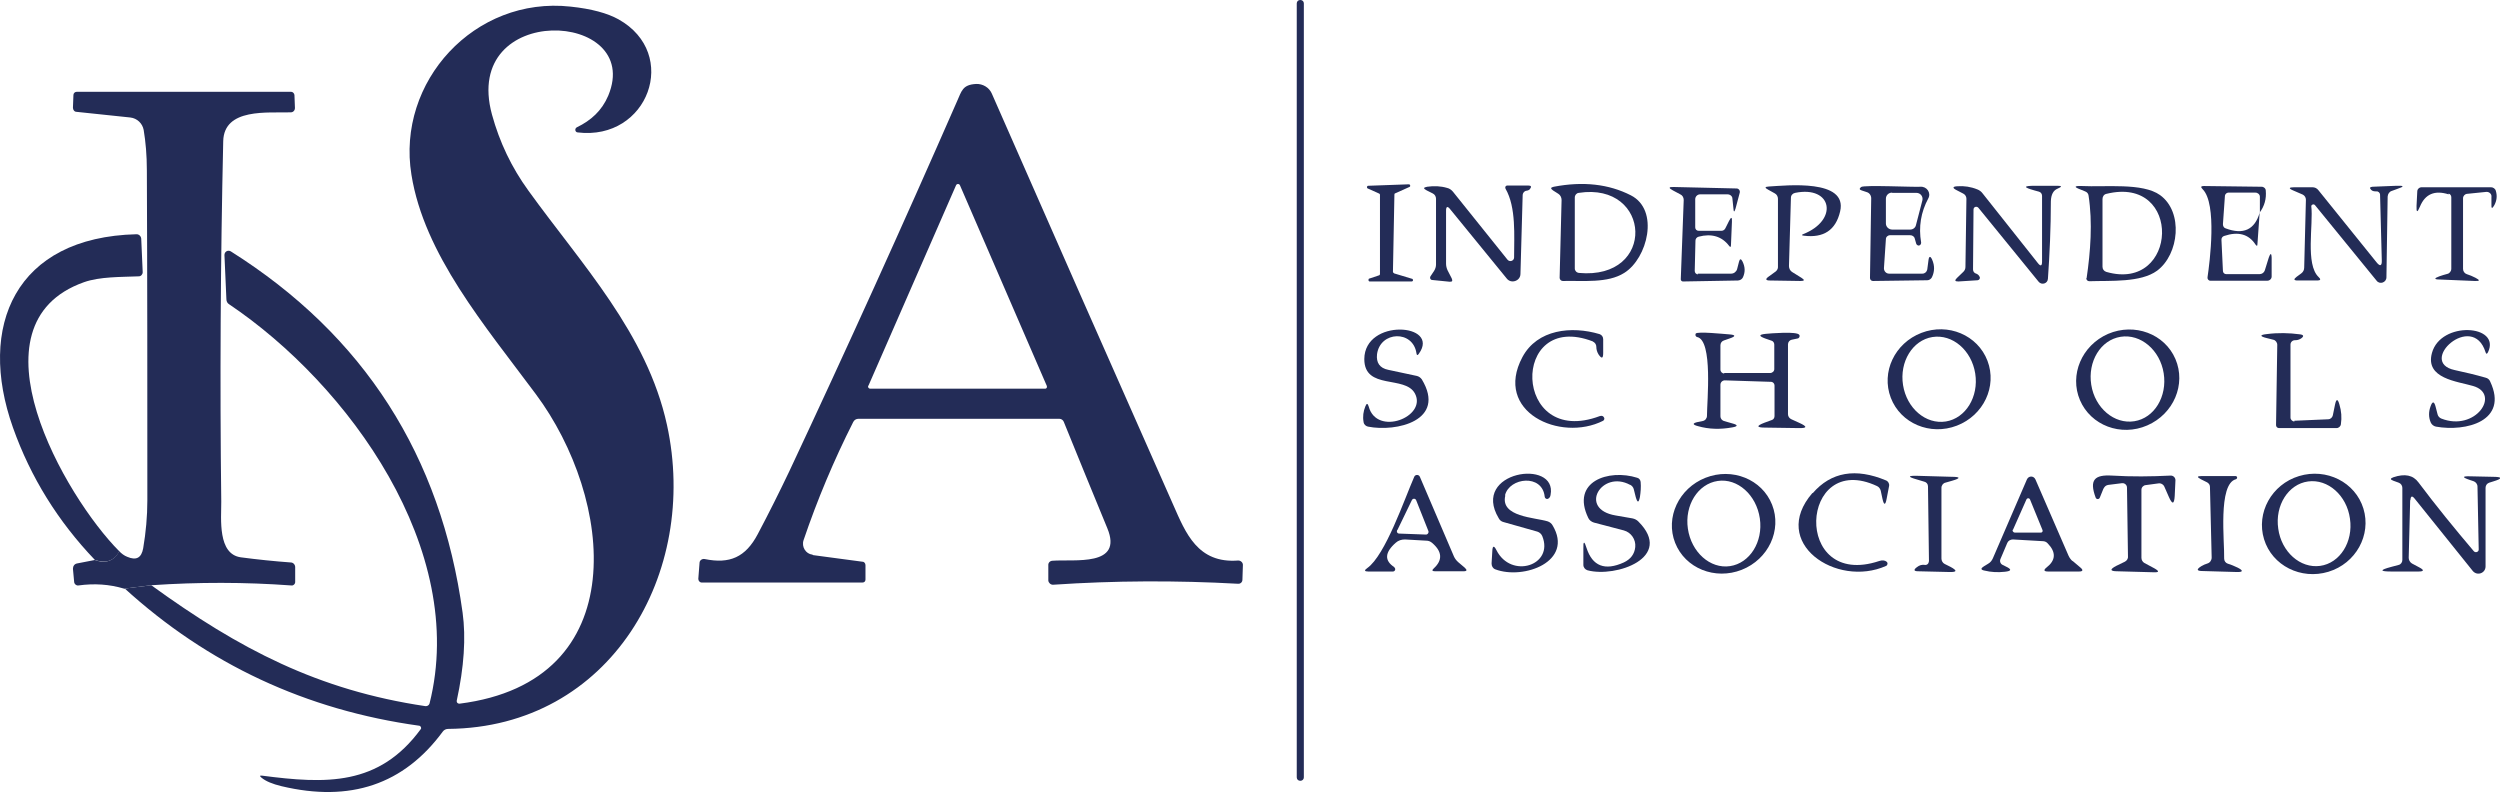 <svg xmlns="http://www.w3.org/2000/svg" id="Layer_2" viewBox="0 0 1021.4 323.7"><defs><style>      .st0 {        fill: #232c57;      }    </style></defs><g id="Capa_2"><g><path class="st0" d="M532.7,317.6c0,.8-.6,1.4-1.4,1.4h-.1c-.8,0-1.4-.6-1.4-1.4V1.4c0-.8.6-1.4,1.4-1.4h.1c.8,0,1.4.6,1.4,1.4v316.2h0Z"></path><path class="st0" d="M50.7,240.5l11.1-1.4c36,26.1,68.2,42.9,112,49.4.8.1,1.5-.4,1.7-1.1,15.8-62.8-33-130.2-81.9-163.1-.7-.4-1.1-1.2-1.1-2l-.8-18.1c0-1.4,1.4-2.2,2.6-1.5,54.4,34.3,85.9,83.5,94.7,147.6,1.4,10.2.6,22.2-2.4,36-.1.7.4,1.2,1.1,1.2,72-9.1,62.8-84.1,31.2-126.5-20.9-28.1-45.6-57.1-50.8-89.6C161.9,33.4,193.9-1.6,233.1,2.7c8.6.9,15.1,2.7,19.6,5.2,25.2,14.1,12.1,49.7-16.7,46.2-1.1-.1-1.3-1.6-.3-2.1,5.8-2.8,10.2-6.8,12.8-12.9,14.6-35-60.1-38.6-47.5,7.7,3.1,11.3,8,21.6,14.9,31.1,21.7,30.1,48.4,58.2,56.6,95.7,13.2,60.4-22.9,123.6-89.4,124.2-.9,0-1.7.4-2.2,1.1-15.9,21.6-37.8,29-65.9,22.3-3.7-.9-6.4-2-8.2-3.5-.8-.7-.7-.9.3-.8,26.1,3.4,47.7,4.3,64.8-19,.4-.5,0-1.3-.6-1.4-46.2-6.4-86.4-25.1-120.6-56.3h0Z"></path><path class="st0" d="M332.2,226.8l20.2,2.7c.7,0,1.2.7,1.2,1.4v5.9c0,.7-.5,1.2-1.2,1.2h-65.7c-.8,0-1.4-.7-1.4-1.5l.5-6.5c0-1.1,1.1-1.8,2.1-1.6,10.2,2.1,16.7-.7,21.7-10.2,4.5-8.5,8.8-17.1,12.9-25.7,23.5-50.1,46.3-100.4,68.5-151.1,1.9-4.2,2.2-6.8,7.8-7.1,2.7-.1,5.3,1.4,6.4,3.9,24.5,55.8,49.2,111.8,74.2,168.2,5,11.3,9.9,23.9,26.5,22.6,1,0,1.9.8,1.9,1.8l-.2,6.1c0,.9-.8,1.7-1.8,1.6-25.2-1.4-50.4-1.3-75.6.4-1,0-1.8-.8-1.9-1.7v-6.2c-.1-1,.6-1.8,1.6-1.9,9-.7,29.1,2.6,22.5-13.3-6-14.5-11.9-29-17.8-43.5-.3-.7-1-1.2-1.8-1.2h-82.1c-.9,0-1.7.5-2.1,1.3-7.9,15.6-14.7,31.8-20.3,48.3-.9,2.7.9,5.6,3.6,5.9M354.7,157.6c-.2.6.2,1.2.8,1.2h71.4c.6.1,1-.5.8-1.1l-35.5-82c-.3-.7-1.3-.7-1.6,0l-35.8,81.9h0Z"></path><path class="st0" d="M61.8,239.1l-11.1,1.4c-6-1.8-12.2-2.2-18.7-1.3-.8.1-1.6-.5-1.7-1.4l-.5-5.4c0-1.1.6-2,1.7-2.2l7.2-1.4c4.5,1.6,7.9.4,10-3.6,1,1,2,1.8,3.3,2.3,3.7,1.6,5.8.4,6.5-3.5,1.1-6.5,1.7-13,1.7-19.6,0-44.9,0-89.9-.2-134.8,0-6.2-.5-11.7-1.3-16.5-.5-2.7-2.7-4.8-5.5-5.1l-21.9-2.3c-.9,0-1.5-.8-1.5-1.7l.2-5.2c0-.7.6-1.3,1.4-1.3h87.5c.7,0,1.3.6,1.4,1.3l.2,5.3c0,1-.7,1.8-1.7,1.8-9.3.3-27.3-1.9-27.6,11.8-1.1,49.1-1.4,98.2-.8,147.3,0,7.1-1.5,21.4,8,22.7,6.8.9,13.6,1.6,20.4,2.1,1,0,1.8.9,1.8,1.9v6.1c0,.8-.7,1.5-1.5,1.4-19.1-1.4-38.2-1.4-57.2-.1h0s0,0,0,0Z"></path><path class="st0" d="M569.6,111.7l7.3,2.2c.3,0,.4.4.4.6,0,.3-.3.5-.6.5h-17.1c-.3,0-.5-.3-.5-.6,0-.3.1-.6.4-.6l3.9-1.3c.2,0,.4-.3.4-.6v-32.3c0-.2-.1-.4-.3-.5l-4.7-2.1c-.5-.2-.4-1.1.2-1.1l16.6-.6c.6,0,.8.9.2,1.1l-5.8,2.6c-.2,0-.3.3-.3.5l-.6,31.5c0,.3.2.5.4.6h0Z"></path><path class="st0" d="M590.8,86.1v21.6c0,.9.2,1.8.6,2.7l1.7,3.3c.5,1.1.2,1.5-.9,1.4l-7-.7c-.8,0-1.2-.9-.7-1.6l1.4-2.1c.5-.8.8-1.7.8-2.6v-26.9c0-.9-.5-1.8-1.4-2.2l-2.4-1.2c-1.5-.8-1.4-1.2.2-1.5,2.8-.4,5.5-.3,8.2.5.9.2,1.7.8,2.3,1.5l22.3,27.8c.9,1.1,2.7.5,2.7-.9,0-8.8.9-20.5-3.5-28.1-.3-.6,0-1.3.8-1.3h8.5c1.2,0,1.4.5.7,1.4-.3.4-.7.6-1.2.7-1,0-1.8.9-1.8,1.9l-.9,32.1c0,2.9-3.8,4.2-5.6,1.9l-23.1-28.3c-1.1-1.4-1.7-1.2-1.7.6h0Z"></path><path class="st0" d="M666.3,79.8c11.8,6,6.8,25.8-2.7,31.7-6.8,4.3-16.7,3.1-25.1,3.3-.7,0-1.3-.6-1.3-1.3l.8-31.8c0-1-.5-2-1.3-2.5l-2.2-1.4c-1.1-.8-1-1.2.3-1.5,12-2.3,22.5-1.1,31.5,3.5M645,111.5c31.9,3,29.8-37.3,0-32.7-.9.1-1.6.9-1.6,1.9v29c0,.9.7,1.7,1.7,1.8h0Z"></path><path class="st0" d="M693.6,111.8h13.7c1.1,0,2.1-.8,2.4-1.8l.8-3.1c.3-1.2.8-1.3,1.4-.1,1.1,2.2,1.2,4.3.2,6.5-.4.8-1.1,1.2-2,1.3l-22.5.4c-.5,0-.9-.4-.9-.9l1.2-32.4c0-1-.5-1.9-1.4-2.3l-3-1.6c-1.9-1-1.8-1.5.4-1.4l25.6.6c.9,0,1.5.9,1.3,1.7l-1.7,6.4c-.5,1.7-.8,1.7-.9,0l-.4-3.9c0-1.1-1-1.8-2-1.8h-11.2c-1.1,0-2,.9-2,2v11.5c0,.8.6,1.4,1.4,1.4h9.3c.7,0,1.3-.4,1.6-1l1.5-3c.9-1.8,1.3-1.7,1.2.3l-.4,9.6c0,.8-.3.9-.8.2-2.9-3.8-7.1-5.1-12.4-3.7-.8.2-1.3.9-1.3,1.6l-.3,12.4c0,.8.6,1.4,1.4,1.4h0,0Z"></path><path class="st0" d="M736.6,95.7c14.7-5.7,12-20-3.2-16.9-1,.2-1.7,1-1.7,2l-.8,27.9c0,1,.5,2,1.4,2.5l3.7,2.3c1.4.9,1.3,1.3-.4,1.3l-12.5-.2c-1.8,0-1.9-.6-.5-1.6l2.9-2.1c.5-.4.9-1.1.9-1.7v-28c0-.9-.5-1.8-1.3-2.2l-2.7-1.5c-1.5-.8-1.4-1.2.3-1.3,7.1-.4,32.3-3.2,29.1,10.2-1.8,7.7-6.8,10.9-14.8,9.9-1-.1-1-.4-.1-.7h0Z"></path><path class="st0" d="M780.4,96.1h-8.2c-.9,0-1.7.7-1.7,1.6l-.8,11.9c0,1.2.9,2.2,2.1,2.2h13.6c1,0,1.8-.7,2-1.7l.5-3.8c.2-1.7.8-1.8,1.5-.2,1.1,2.5,1,4.9-.1,7.2-.4.7-1.1,1.2-1.9,1.2l-22.2.3c-.7,0-1.2-.6-1.2-1.2l.5-32.6c0-1.1-.7-2.2-1.8-2.5l-2.1-.7c-1-.3-1-.8-.2-1.4,1.2-.9,21.5.1,24.2-.1,2.6-.2,4.5,2.5,3.2,4.8-3,5.6-4,11.6-2.9,18,0,.5-.2,1-.8,1.2-.5.1-1-.2-1.2-.7l-.6-2.1c-.2-.9-1-1.4-1.9-1.4M773,78.7c-1.4,0-2.5,1.1-2.5,2.5v10.1c0,1.4,1.2,2.5,2.6,2.5h7.3c1.2,0,2.2-.8,2.4-1.9l2.6-10c.4-1.6-.8-3.1-2.4-3.1h-9.9Z"></path><path class="st0" d="M807.1,111.7c.8.2,1.4.7,1.7,1.4.3.6-.1,1.3-.8,1.4l-7.9.5c-1.4,0-1.6-.4-.6-1.4l2.7-2.6c.5-.5.8-1.2.8-1.9l.4-27.9c0-.9-.5-1.7-1.3-2.1l-2.7-1.4c-1.8-.9-1.7-1.5.3-1.6,2.8-.2,5.5.2,8.2,1.3.8.3,1.6.9,2.1,1.6l22.6,28.5c1.1,1.4,1.7,1.2,1.7-.6v-26.9c0-.8-.5-1.5-1.3-1.7l-1.8-.5c-4.7-1.3-4.6-1.9.3-1.9h9.1c1.9,0,1.9.4,0,1.2-1.7.7-2.6,2.4-2.7,5.1,0,11-.5,21.6-1.2,31.7-.1,2-2.6,2.7-3.8,1.2l-24.6-30.2c-.7-.8-2-.4-2,.7l-.2,24.5c0,.8.5,1.5,1.3,1.7h0Z"></path><path class="st0" d="M852.5,113.7c1.6-10.9,2.5-22.8.8-33.8-.1-.8-.6-1.4-1.4-1.7l-1.7-.7c-3-1.1-2.9-1.6.3-1.5,9.6.5,24.9-1.4,32,3.7,9.6,6.9,7.8,24.2-1.2,30.9-6.7,4.9-18.9,4-27.7,4.3-.7,0-1.3-.6-1.2-1.3M860.6,111.1c29.3,8.4,31.3-39.6,0-31.9-1,.2-1.6,1.1-1.6,2.1v27.7c0,1,.6,1.8,1.6,2.1h0Z"></path><path class="st0" d="M923.3,86.9v-6.5c0-1-.9-1.7-1.8-1.7h-10.8c-.9-.1-1.7.6-1.7,1.5l-.8,11.4c0,.8.4,1.5,1.1,1.7,7.2,2.7,11.9.6,13.9-6.4l-.9,12.8c0,.9-.3.9-.8.2-2.8-4.3-7.1-5.4-12.8-3.5-.7.2-1.2.9-1.1,1.7l.6,12.6c0,.7.6,1.3,1.3,1.3h13.7c.9,0,1.8-.6,2.1-1.5l1.3-4.2c1-3.4,1.6-3.3,1.5.2v6.5c0,.9-.8,1.7-1.8,1.7h-23.2c-.8,0-1.3-.7-1.2-1.4.9-6.1,4-30.1-2-36-.9-.9-.7-1.3.5-1.3l23.6.3c.9,0,1.7.7,1.7,1.6.3,3.3-.5,6.3-2.6,9.1h0Z"></path><path class="st0" d="M944.3,84.2c.9,7.6-2.5,23.8,3,29,1,.9.8,1.4-.5,1.4h-8c-1.7,0-1.8-.5-.5-1.5l1.9-1.4c.8-.6,1.2-1.4,1.2-2.4l.7-27.7c0-.9-.5-1.7-1.3-2.1l-3.7-1.6c-2.2-.9-2.1-1.4.3-1.4h7.3c1,0,1.9.4,2.5,1.2l23.7,29.4c1.5,1.9,2.3,1.6,2.2-.8l-.7-26.7c0-.8-.7-1.5-1.5-1.4-.9,0-1.6-.1-2.1-.6-.8-.8-.6-1.2.5-1.3l9.9-.4c3.1-.1,3.2.3.2,1.3l-2.2.8c-1,.3-1.6,1.2-1.7,2.3l-.5,33c0,2.1-2.7,3.1-4,1.4l-25.2-30.9c-.5-.6-1.6-.2-1.5.6h0s0,0,0,0Z"></path><path class="st0" d="M1000.4,79.4c-5.7-1.8-9.6-.1-11.7,5-1.1,2.6-1.5,2.5-1.4-.3l.3-5.9c0-.9.8-1.7,1.8-1.7h28.3c.9,0,1.8.6,2,1.5.6,2,.4,3.9-.6,5.8-.9,1.6-1.3,1.5-1.2-.3v-3c.2-1.2-.9-2.2-2.1-2.1l-7.9.8c-.9.1-1.6.9-1.6,1.8v28.9c0,.9.6,1.8,1.5,2.1,1.2.4,2.5.9,3.6,1.5,1.9,1,1.8,1.4-.3,1.3l-14.3-.6c-2.4,0-2.4-.5-.2-1.3,1.1-.4,2.2-.7,3.3-1,.9-.2,1.6-1.1,1.6-2.1v-29.2c0-.7-.4-1.3-1.1-1.5h0s0,0,0,0Z"></path><path class="st0" d="M48.8,225.2c-2.1,4-5.5,5.1-10,3.6-15.1-15.8-26.3-33.8-33.5-54.1-14.7-41.4.9-77.8,50.5-79,1,0,1.8.8,1.9,1.8l.6,13.7c0,.9-.7,1.7-1.6,1.7-7.3.3-15.9.1-22.4,2.4-48.4,17.2-7.7,87.7,14.4,109.9h0Z"></path><path class="st0" d="M559.2,166.1c3.3,12.3,23.9,4.2,18.9-5.3-4-7.6-20.7-1.3-20.7-14.1.1-16.8,31.2-14.6,22.3-2.2-.5.8-.9.7-1-.2-1.4-9.5-14.8-9.1-16.1.4-.4,3.5,1.1,5.7,4.6,6.4l11.7,2.5c.8.2,1.5.7,2,1.4,10.2,16.9-10.5,21.6-22,19.3-.9-.2-1.7-.9-1.8-1.9-.4-2.2-.1-4.3.7-6.3.5-1.4,1-1.4,1.4,0h0Z"></path><path class="st0" d="M650.8,139.5c-34-13.1-32.9,43.9,2.8,30.5.9-.3,1.5,0,1.8.7.2.4,0,.9-.4,1.2-17.6,8.9-44.9-3.7-33-26,6.1-11.4,20.1-12.8,31.5-9.4.9.3,1.5,1.1,1.5,2.1v5.6c0,2.3-.6,2.5-1.9.6-.6-1-.9-2-.9-3.1,0-1-.6-1.8-1.5-2.2h0s0,0,0,0Z"></path><path class="st0" d="M704.4,152.4h18.8c.9,0,1.7-.7,1.7-1.6v-10c0-.7-.4-1.4-1.1-1.6l-2.6-.9c-2.7-1-2.7-1.6.2-1.9,2.1-.2,12.8-1.1,13.7.4.4.6,0,1.4-.7,1.5l-2.4.5c-.9.2-1.5,1-1.5,1.9v28.5c0,.9.5,1.7,1.4,2.1l3.3,1.5c3.3,1.5,3.2,2.2-.5,2.1l-13.5-.2c-3.6,0-3.7-.7-.3-2l3-1.1c.7-.2,1.1-.9,1.1-1.6v-12.5c0-.8-.6-1.5-1.5-1.5l-18.8-.6c-1,0-1.8.8-1.8,1.8v12.9c0,.9.6,1.6,1.4,1.9l3.5,1c2.3.6,2.3,1.2,0,1.6-4.9.9-9.6.8-14.1-.5-2.3-.6-2.3-1.2,0-1.7l2-.4c1-.2,1.7-1.1,1.7-2.1,0-5.9,2.5-30.8-4-32.2-.6-.1-.9-.8-.6-1.4.5-1,12,.2,13.6.3,2.8.2,2.9.8.2,1.7l-2.3.8c-.9.3-1.4,1.1-1.4,2v9.9c0,.9.7,1.6,1.6,1.6h0s0,0,0,0Z"></path><path class="st0" d="M812,147.4c4,10.5-1.6,22.3-12.5,26.5-10.9,4.2-23-.9-27-11.4-4-10.5,1.6-22.3,12.5-26.5,10.9-4.2,23,.9,27,11.4M795,172.2c8.1-1.3,13.5-10.1,12-19.6-1.5-9.5-9.3-16.2-17.5-14.9-8.1,1.3-13.5,10.1-12,19.6,1.5,9.5,9.3,16.2,17.5,14.9h0Z"></path><path class="st0" d="M888.8,146.7c4.4,10.3-.7,22.4-11.5,27.1s-23.1,0-27.5-10.3c-4.4-10.3.7-22.4,11.5-27.1,10.8-4.6,23.1,0,27.5,10.3M872,172.1c8.2-1.3,13.5-10.1,12-19.6-1.5-9.5-9.4-16.2-17.6-14.9-8.2,1.3-13.5,10.1-12,19.6,1.5,9.5,9.4,16.2,17.6,14.9h0Z"></path><path class="st0" d="M993.6,144.2c3.6-13.2,28.3-11.6,22.9-.3-.4.8-.8.8-1,0-5.3-16.9-28.1,4-12.6,7.3,4.2.9,8.4,1.9,12.6,3.1.9.2,1.6.8,1.9,1.6,7.6,16.2-10,20.6-22.2,18.4-.9-.2-1.7-.8-2.1-1.7-.9-2.1-.9-4.3-.1-6.5.8-2.3,1.5-2.2,2.1.1l.8,3.1c.2.8.8,1.4,1.5,1.7,13.9,5.5,24.5-10,13-13.3-6.4-1.9-19.7-3-16.8-13.5h0Z"></path><path class="st0" d="M937.4,171.9l13.8-.6c.9,0,1.7-.7,1.9-1.6l.9-4.4c.5-2.4,1.1-2.5,1.8,0,.8,2.6,1,5.3.6,8-.1.9-.9,1.6-1.8,1.6h-23.5c-.7,0-1.2-.6-1.2-1.2l.5-32.8c0-1-.7-1.9-1.6-2.1l-2.8-.7c-2.8-.7-2.8-1.3.1-1.6,4.6-.6,9.1-.5,13.6.1,1.5.2,1.7.8.4,1.7-.8.5-1.5.7-2.5.7-1,0-1.8.8-1.8,1.8v29.8c0,.9.8,1.6,1.6,1.6h0Z"></path><path class="st0" d="M569.6,231.8c.8.5.4,1.7-.5,1.7h-10.1c-1.6,0-1.7-.5-.4-1.4,7.4-5.2,15.2-28.2,19.2-37.3.4-1,1.9-1,2.3,0l13.9,32.5c.4.9,1,1.7,1.8,2.4l2.6,2.2c1.1,1,1,1.5-.5,1.5h-11.6c-1.2,0-1.4-.4-.5-1.2,3.7-3.4,3.4-6.9-.7-10.4-.7-.6-1.5-.9-2.3-.9l-8.8-.5c-1.4,0-2.7.4-3.7,1.3-4.6,4-4.8,7.4-.5,10.1M570.8,216.6c-.3.7.1,1.4.9,1.4l10.9.4c.7,0,1.2-.7,1-1.4l-5-12.6c-.3-.8-1.4-.9-1.8,0l-5.9,12.2h0Z"></path><path class="st0" d="M615,202.5c-2.1,8.7,12.1,8.9,17.3,10.5.9.3,1.6.9,2,1.6,8.9,14.8-11.8,22.4-23.4,18-1-.4-1.5-1.3-1.5-2.4l.3-5.1c.1-2.2.7-2.3,1.7-.3,6,11.9,23.6,6.2,18.7-5.8-.4-.9-1.1-1.5-2-1.8l-13.8-3.9c-.9-.2-1.6-.8-2-1.6-11.5-19.2,24.1-24.5,21.2-9.5-.1.7-.4,1.2-.9,1.5-.6.4-1.4,0-1.5-.8-1-9.4-14.4-7.8-16.2-.6h0Z"></path><path class="st0" d="M666,198.1c-11.6-6.3-21.4,9.9-5.9,12.5,2.3.4,4.6.8,6.9,1.2.9.2,1.7.6,2.3,1.2,14.9,14.8-9.2,23.1-20.7,20-1-.3-1.7-1.2-1.7-2.2v-6.7c-.1-3.1.4-3.2,1.3-.2,2.4,7.4,7.5,9.4,15.2,5.9,2.8-1.3,4.4-3.4,4.7-6.3.3-3.1-1.7-6-4.7-6.8l-12.2-3.2c-1-.3-1.9-1-2.3-1.9-7.2-14.9,8.3-20.1,20-16.4.8.2,1.3.9,1.4,1.7.2,2.1,0,4.2-.3,6.2-.5,2.4-1,2.4-1.7,0l-.8-3.2c-.2-.8-.7-1.4-1.4-1.8h0Z"></path><path class="st0" d="M724,206.2c4.1,10.4-1.5,22.3-12.4,26.6-10.9,4.3-23.1-.6-27.2-11-4.1-10.4,1.5-22.3,12.4-26.6,10.9-4.3,23.1.6,27.2,11M706.8,231.3c8.1-1.2,13.6-9.9,12.2-19.5s-9.1-16.5-17.2-15.3c-8.1,1.2-13.6,9.9-12.2,19.5s9.1,16.5,17.2,15.3h0Z"></path><path class="st0" d="M740.6,201.5c7.5-8.7,17.6-10.4,30-5.2.9.4,1.4,1.4,1.2,2.3l-1,5.2c-.5,2.7-1.1,2.7-1.7,0l-.7-3.3c-.2-.8-.7-1.5-1.5-1.9-31.8-14.9-34.8,42.5.9,30.6,1.2-.4,2.3-.3,3,.3.6.5.4,1.4-.2,1.7-20.3,9.1-47.8-9.4-30.1-29.8h0Z"></path><path class="st0" d="M788.1,229.4l-.4-30.7c0-.9-.6-1.7-1.5-1.9l-3-.9c-3.9-1.1-3.8-1.6.2-1.5l14,.4c3.6,0,3.7.6.2,1.6l-2.8.8c-.9.2-1.6,1.1-1.6,2.1v28.9c0,.9.5,1.8,1.3,2.2l2.4,1.2c2.8,1.5,2.7,2.2-.5,2.1l-12.7-.3c-1.8,0-2-.6-.5-1.7,1-.8,2.1-1.1,3.3-.9.8.1,1.5-.5,1.5-1.3h0Z"></path><path class="st0" d="M859.4,199.6l-1.5,3.7c-.3.8-1.4.8-1.7,0-2.7-7.3-.4-9.4,6.6-9,8.1.5,16.1.4,24.1,0,1,0,1.9.8,1.9,1.9l-.3,6.4c-.2,3.5-1,3.6-2.4.4l-1.8-4.1c-.4-1-1.5-1.6-2.5-1.4l-5.2.7c-.9.1-1.7.9-1.7,1.9v27.8c0,.9.5,1.7,1.2,2.1l4.1,2.2c2.1,1.2,2,1.7-.4,1.6l-14.7-.4c-3.1,0-3.2-.8-.5-2.2l3.5-1.7c.8-.4,1.4-1.2,1.3-2.2l-.4-28.1c0-1.1-1-1.9-2-1.8l-5.6.7c-.9.1-1.6.7-1.9,1.4h0s0,0,0,0Z"></path><path class="st0" d="M902,197.2l-2.8-1.4c-1.7-.9-1.6-1.3.3-1.3h13.9c.3,0,.6.3.6.6,0,.3-.2.6-.5.7-7.4,1.9-4.6,25.7-4.8,32.4,0,1,.6,1.8,1.5,2.1,1.4.4,2.7,1,4,1.6,2.4,1.2,2.3,1.9-.4,1.8l-13.9-.4c-2.5,0-2.6-.7-.5-2,.8-.5,1.6-.8,2.5-1.1,1-.3,1.7-1.3,1.7-2.4l-.7-28.9c0-.7-.4-1.4-1-1.7h0Z"></path><path class="st0" d="M965.6,207.8c3.3,10.8-3.1,22.4-14.3,25.8-11.2,3.4-23-2.5-26.3-13.3-3.3-10.8,3.1-22.4,14.3-25.8,11.2-3.4,23,2.5,26.3,13.3M947.9,231.2c8.1-1.1,13.6-9.8,12.2-19.3-1.3-9.5-9-16.3-17.1-15.2-8.1,1.1-13.6,9.8-12.2,19.3,1.3,9.5,9,16.3,17.1,15.2h0Z"></path><path class="st0" d="M984.7,204.3l-.6,23.6c0,.9.5,1.8,1.3,2.3l3,1.6c2.1,1.1,2,1.7-.4,1.7h-10.8c-5,0-5.1-.6-.2-1.9l3-.8c.9-.2,1.5-1.1,1.5-2v-29.5c0-.9-.6-1.8-1.5-2.1l-2.2-.8c-1.3-.5-1.3-.9,0-1.4,4.7-1.6,8.1-.9,10.3,2.1,7.2,9.6,14.8,18.9,22.6,28.1.7.8,2.1.3,2-.8l-.5-25.6c0-1-.7-1.9-1.6-2.2l-1.5-.5c-3.3-1.1-3.2-1.6.2-1.5l9,.2c4.2,0,4.3.7.3,1.9l-1.6.5c-.9.3-1.5,1.1-1.5,2.1v32.1c0,2.8-3.4,4-5.2,1.9l-23.7-29.5c-1.1-1.4-1.7-1.2-1.8.6h0Z"></path><path class="st0" d="M846.7,229.1l3.3,2.8c1.2,1,1,1.6-.6,1.6h-12.6c-1.8,0-2-.6-.6-1.7,3.7-2.9,3.9-6.2.4-9.8-.5-.6-1.3-.9-2-.9l-12.2-.7c-1,0-1.9.5-2.3,1.4l-2.8,6.6c-.4.9,0,2,.9,2.4l1.2.6c2.6,1.2,2.5,1.9-.3,2.2-2.8.3-5.6.2-8.4-.5-1.5-.3-1.5-.9-.2-1.7l1.8-1.1c.9-.5,1.5-1.3,1.9-2.2l13.9-32.2c.7-1.6,2.8-1.6,3.5,0l13.5,31.1c.4.9,1,1.7,1.7,2.3M822.3,216.4c-.2.5.2,1.1.8,1.2h10.6c.6.1,1-.5.8-1l-5.1-12.5c-.3-.7-1.2-.7-1.5,0l-5.5,12.4h0Z"></path></g></g></svg>